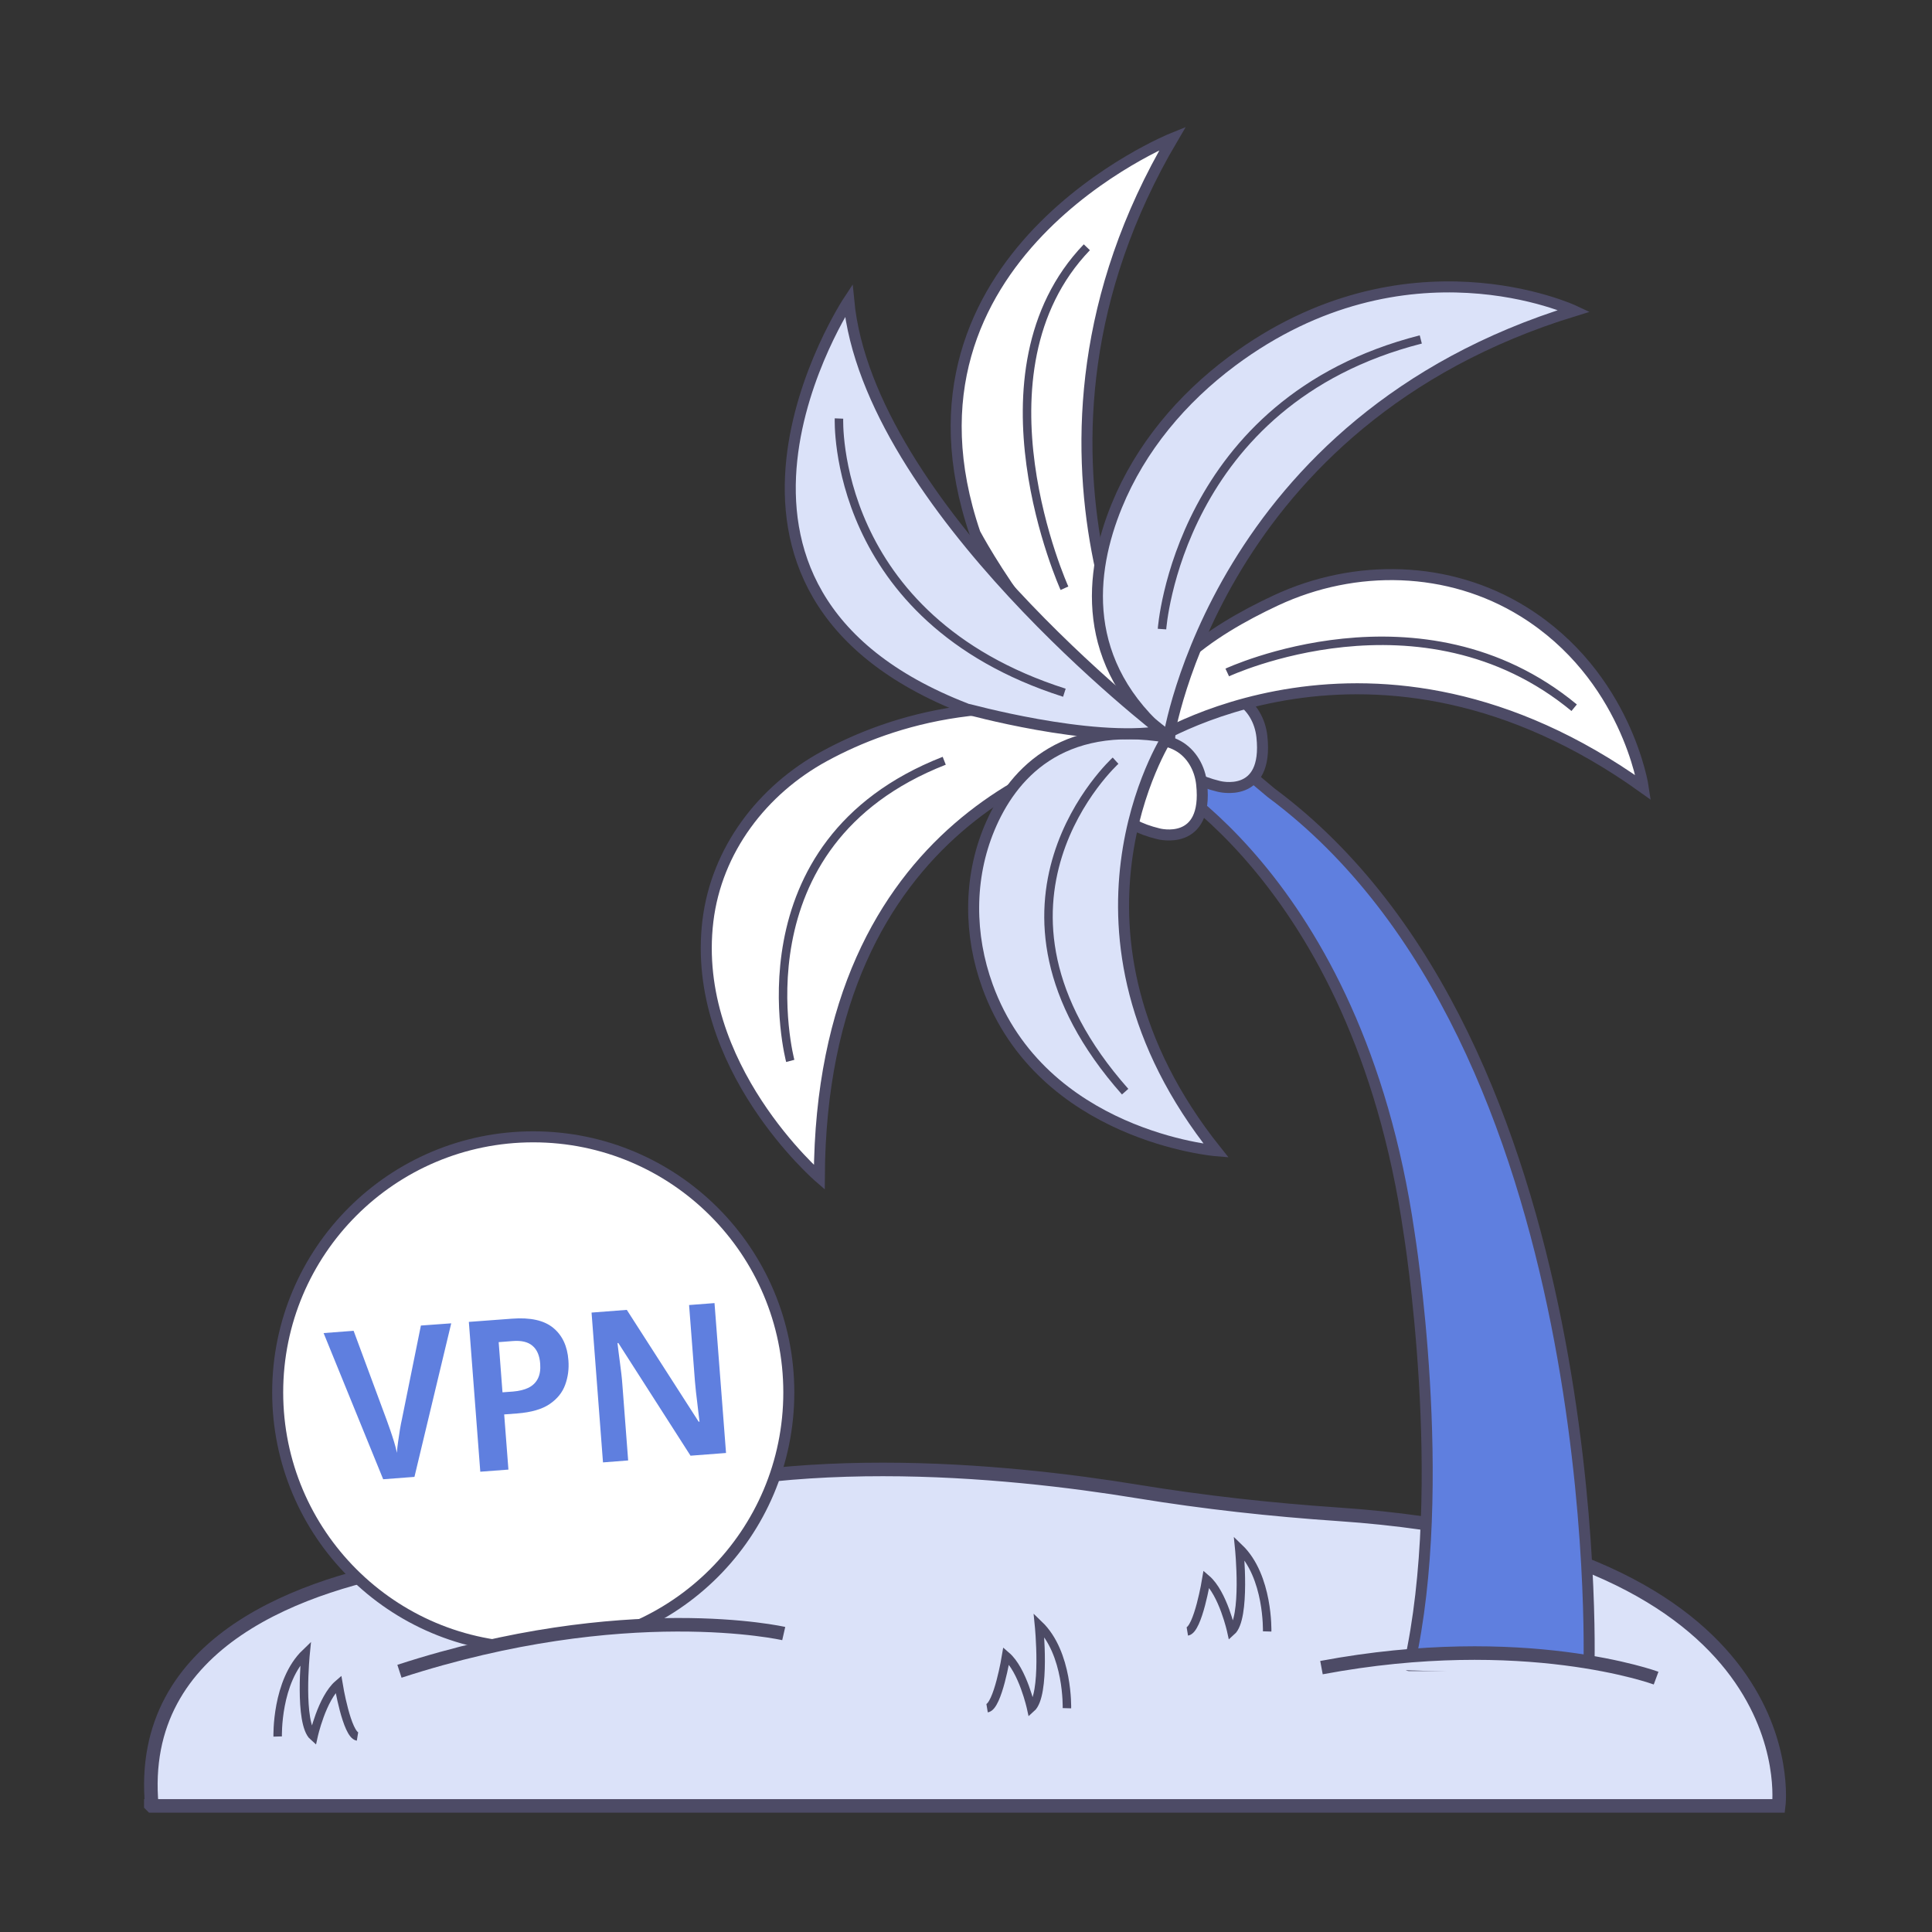 <svg xmlns="http://www.w3.org/2000/svg" width="228" height="228" fill="none" viewBox="0 0 228 228"><rect x="0" y="0" width="228" height="228" fill="#333333" stroke="none"/><g clip-path="url(#a)"><path fill="#DBE2F9" stroke="#4D4B66" stroke-miterlimit="10" stroke-width="1.6" d="M17.92 213.12h191.99s3.9-30.58-51.92-34.41c-7.95-.54-15.86-1.41-23.7-2.69-15.56-2.55-43.42-5.32-63.74 2.74-6.69 2.65-13.69 4.58-20.85 5.78-13.58 2.27-33.62 8.94-31.78 28.58Z"/><path fill="#5F7FDF" stroke="#4D4B66" stroke-linejoin="round" stroke-miterlimit="10" stroke-width="1.3" d="M135.16 90.69s24.96 12.27 31.13 54.8c0 0 4.81 29.7 0 51.07h21.23s2.22-73.52-37.51-103l-10.76-9.04z"/><path fill="#DBE2F9" stroke="#4D4B66" stroke-miterlimit="10" stroke-width="1.3" d="M143.13 81.77c-2.82.25-5.1 2.69-5.1 5.52 0 2.05 1.16 4.39 5.8 5.51 0 0 5.89 1.57 5.09-5.87-.2-1.86-1.18-3.63-2.82-4.53-.8-.43-1.8-.73-2.97-.63Z"/><path fill="#fff" stroke="#4D4B66" stroke-miterlimit="10" stroke-width="1.3" d="M136.02 87.37c-2.82.25-5.1 2.69-5.1 5.52 0 2.05 1.16 4.39 5.8 5.51 0 0 5.89 1.57 5.09-5.87-.2-1.86-1.18-3.63-2.82-4.53-.8-.44-1.8-.74-2.97-.63Z"/><path fill="#fff" stroke="#4D4B66" stroke-miterlimit="10" stroke-width="1.3" d="M135.95 86.95c-8.9 1.52-39.06 9.79-39.26 51.99 0 0-15.21-13.11-13.15-30.25 1.01-8.36 6.4-15.46 13.79-19.47 7.95-4.32 21.13-8.43 38.66-3.34.57.16.54.97-.04 1.07Zm1-1.15s-20.45-32.35 1.44-69.48c0 0-34.5 13.9-23.32 46.64 0 0 9.9 18.69 21.88 22.84Z"/><path fill="#fff" stroke="#4D4B66" stroke-miterlimit="10" stroke-width="1.3" d="M135.32 87.89s26.66-17.81 58.61 5.06c0 0-1.92-13.19-14.15-20.77-8.79-5.45-19.85-5.7-29.22-1.32-7.69 3.59-16.73 9.51-15.24 17.03Z"/><path fill="#DBE2F9" stroke="#4D4B66" stroke-miterlimit="10" stroke-width="1.3" d="M137.89 87.15s5.72-37.55 47.88-50.47c0 0-19.87-9.34-40.39 5.96-5.92 4.42-10.78 10.19-13.58 17.03-3.19 7.79-4.52 18.63 6.09 27.48Z"/><path fill="#DBE2F9" stroke="#4D4B66" stroke-miterlimit="10" stroke-width="1.3" d="M137.75 87s-14.81 23 5.77 48.8c0 0-20.54-1.68-26.98-19.41-2.19-6.03-2.25-12.73.22-18.65 2.57-6.16 8.29-12.88 20.99-10.74Z"/><path fill="#DBE2F9" stroke="#4D4B66" stroke-miterlimit="10" stroke-width="1.3" d="M137.13 86.3s-34.66-26.6-36.97-50.83c0 0-22.54 34.1 13.86 48.17.01 0 14.64 4.06 23.11 2.66Z"/><path stroke="#4D4B66" stroke-miterlimit="10" d="M131.65 89.77s-18.54 16.85 1.13 39.06m-39.52-3.63s-6.83-25.64 18.17-35.42M99.01 49.39s-.97 23.56 26.6 32.36m11.52-7.51s1.87-26.88 30.54-34.18m-22.84 39.3s22.92-10.72 40.94 4.16m-60.15-14.1s-11.52-25.48 2.64-40.24"/><path fill="#DBE2F9" d="M195.44 198.04s-15.51-5.73-39.49-1.24z"/><path stroke="#4D4B66" stroke-miterlimit="10" stroke-width="1.6" d="M195.44 198.04s-15.51-5.73-39.49-1.24"/><path fill="#fff" stroke="#4D4B66" stroke-miterlimit="10" stroke-width="1.3" d="M62.93 194.48c16.657 0 30.16-13.503 30.16-30.16s-13.503-30.16-30.16-30.16-30.16 13.503-30.16 30.16 13.503 30.16 30.16 30.16Z"/><path fill="#5F7FDF" d="m53.25 156.17-4.34 18.12-3.69.28-7.03-17.25 3.54-.27 3.92 10.58c.11.29.24.67.4 1.13s.31.93.46 1.41c.14.48.26.91.33 1.28.02-.38.07-.82.14-1.31s.15-.97.22-1.46c.08-.49.16-.88.23-1.19l2.24-11.06zm7.18-.55c2.15-.16 3.76.19 4.84 1.07s1.69 2.16 1.81 3.85c.08 1.01-.05 1.97-.38 2.88s-.94 1.67-1.84 2.28-2.16.97-3.78 1.1l-1.58.12.5 6.51-3.32.25L55.33 156zm.08 2.64-1.66.13.45 5.92 1.24-.09q1.095-.09 1.83-.45c.5-.25.86-.6 1.1-1.07s.33-1.05.28-1.76c-.07-.97-.38-1.68-.91-2.12-.53-.46-1.31-.64-2.33-.56m25.17 13.21-4.19.32-8.52-13.3-.1.01c.04.36.09.74.14 1.15.05.4.1.81.16 1.23s.11.84.16 1.27q.075.645.12 1.29l.68 8.91-2.97.23-1.35-17.68 4.16-.32 8.48 13.2.1-.01c-.04-.33-.09-.69-.13-1.07-.05-.39-.09-.79-.14-1.2q-.075-.615-.15-1.26c-.05-.43-.09-.84-.12-1.24l-.69-8.99 3-.23z"/><path fill="#DBE2F9" d="M92.49 192.78s-18.59-4.25-45.35 4.45z"/><path stroke="#4D4B66" stroke-miterlimit="10" stroke-width="1.6" d="M92.49 192.78s-18.59-4.25-45.35 4.45"/><path stroke="#4D4B66" stroke-miterlimit="10" d="M149.54 192.53s.19-6.5-3.3-9.85c0 0 .84 8.3-.92 9.85 0 0-.98-4.5-2.95-6.19 0 0-.98 5.98-2.25 6.19m-14.21 9.06s.19-6.5-3.3-9.85c0 0 .84 8.3-.92 9.85 0 0-.98-4.5-2.95-6.19 0 0-.98 5.98-2.25 6.19m-83.72 3.34s-.19-6.5 3.3-9.85c0 0-.84 8.3.92 9.85 0 0 .98-4.5 2.95-6.19 0 0 .98 5.98 2.25 6.19"/></g><defs><clipPath id="a"><path fill="#fff" d="M17 15h193.77v198.92H17z"/></clipPath></defs></svg>